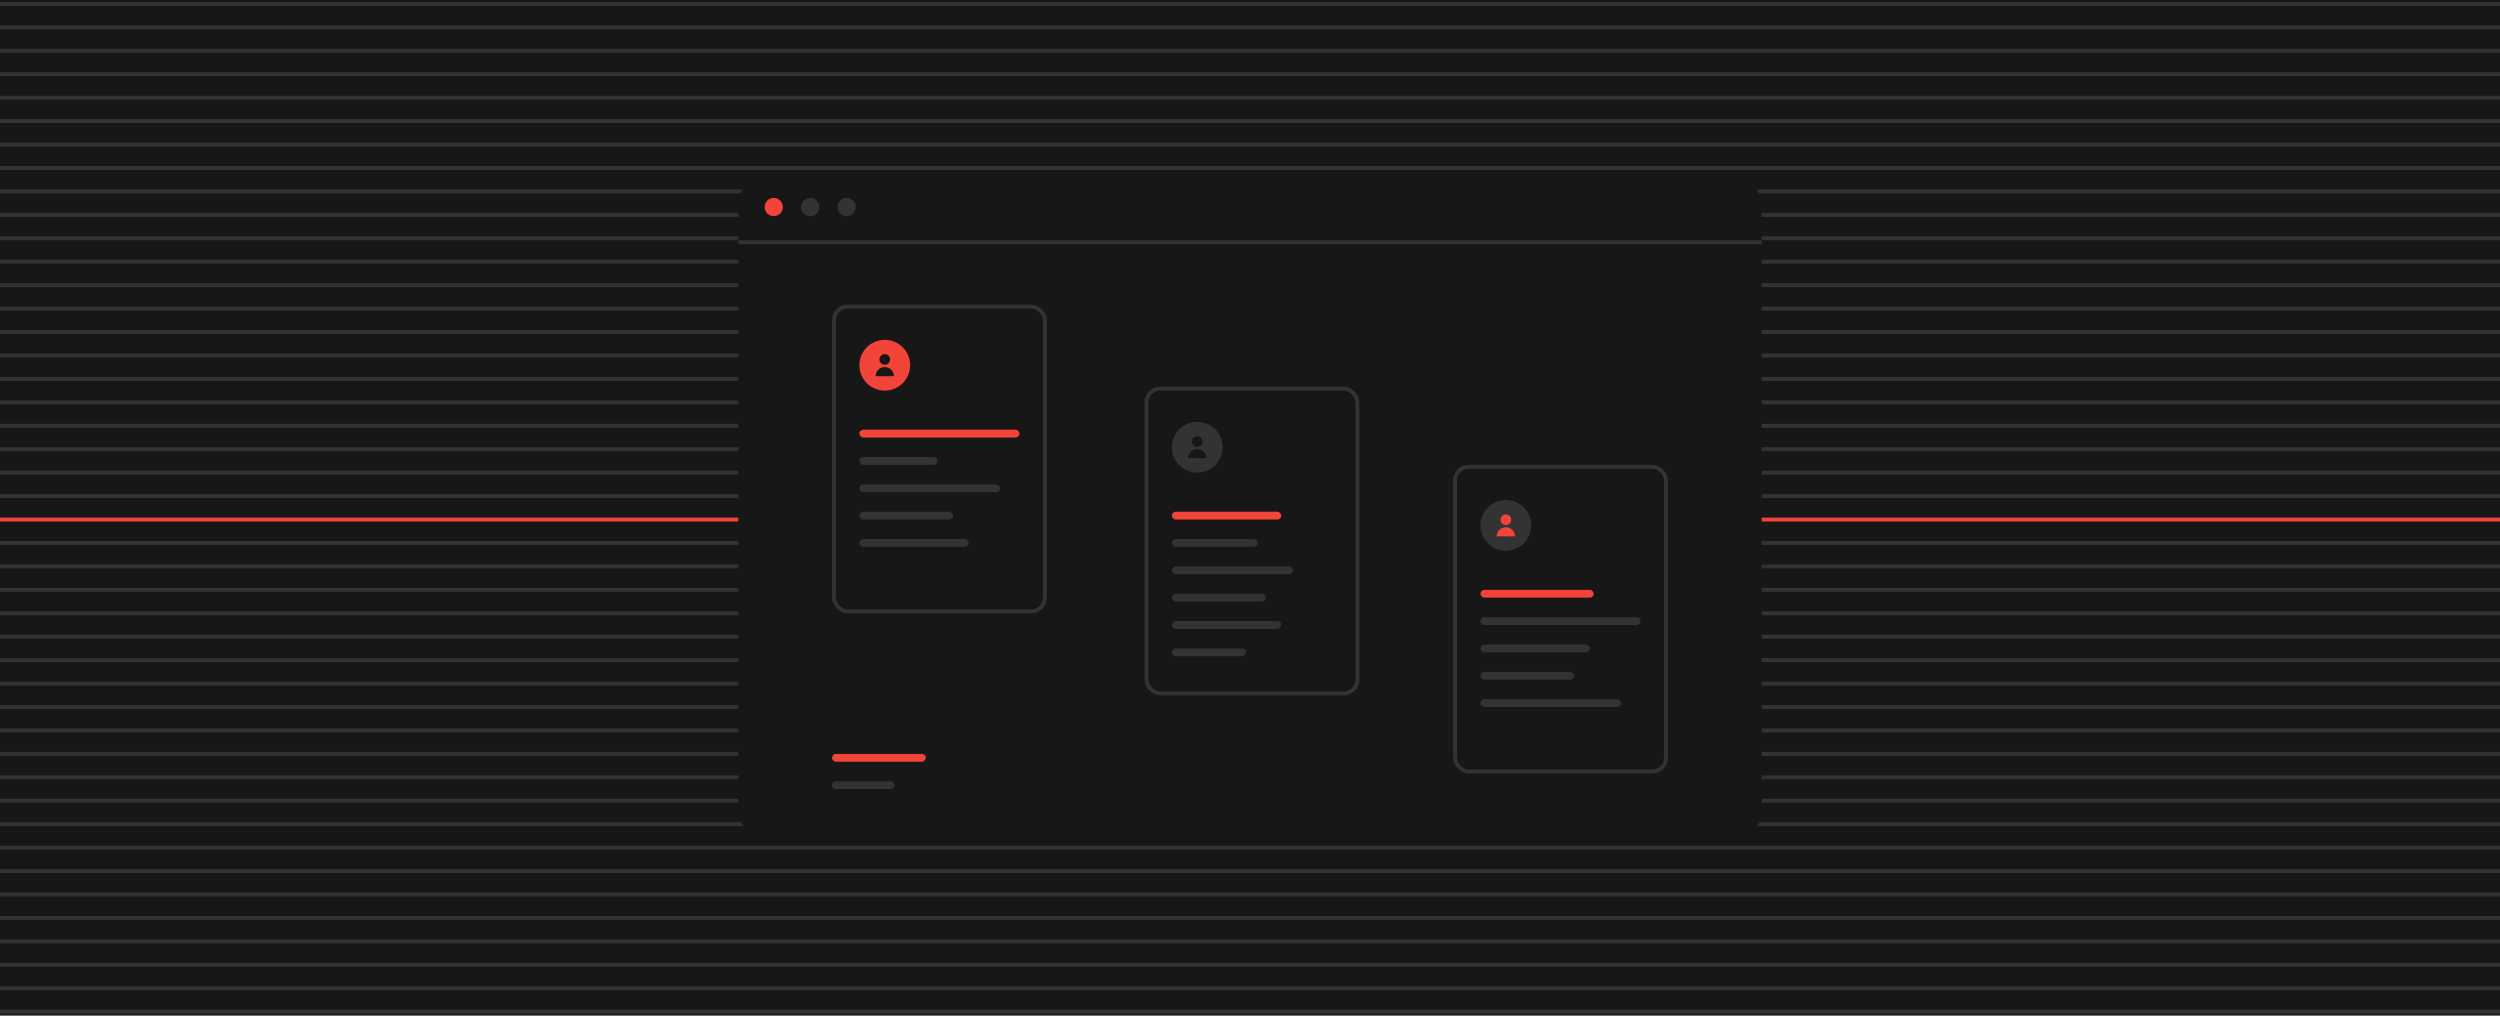 <svg width="640" height="260" fill="none" xmlns="http://www.w3.org/2000/svg"><path fill="#171717" d="M0 0h640v260H0z"/><path d="M0 1h640M0 7h640M0 13h640M0 19h640M0 25h640M0 31h640M0 37h640M0 43h640M0 49h640M0 55h640M0 61h640M0 67h640M0 73h640M0 79h640M0 85h640M0 91h640M0 97h640M0 103h640M0 109h640M0 115h640M0 121h640M0 127h640" stroke="#333" stroke-miterlimit="10"/><path d="M0 133h640" stroke="#F24438" stroke-miterlimit="10"/><path d="M0 139h640M0 145h640M0 151h640M0 157h640M0 163h640M0 169h640M0 175h640M0 181h640M0 187h640M0 193h640M0 199h640M0 205h640M0 211h640M0 217h640M0 223h640M0 229h640M0 235h640M0 241h640M0 247h640M0 253h640M0 259h640" stroke="#333" stroke-miterlimit="10"/><g clip-path="url(#a)"><rect x="189" y="46" width="262" height="168" rx="6" fill="#171717"/><rect x="213.5" y="78.5" width="54" height="78" rx="3.5" fill="#171717" stroke="#333"/><circle cx="226.5" cy="93.5" r="6.5" fill="#F24438"/><rect x="220" y="110" width="41" height="2" rx="1" fill="#F24438"/><rect x="220" y="117" width="20" height="2" rx="1" fill="#333"/><rect width="28" height="2" rx="1" transform="matrix(1 0 0 -1 220 140)" fill="#333"/><rect width="16" height="2" rx="1" transform="matrix(1 0 0 -1 213 202)" fill="#333"/><rect x="220" y="124" width="36" height="2" rx="1" fill="#333"/><rect width="24" height="2" rx="1" transform="matrix(1 0 0 -1 220 133)" fill="#333"/><rect width="24" height="2" rx="1" transform="matrix(1 0 0 -1 213 195)" fill="#F24438"/><path d="M225.141 92.051a1.36 1.36 0 1 1 2.719-.002 1.36 1.36 0 0 1-2.719.002zm-.976 4.256a2.384 2.384 0 0 1 .133-.778 2.339 2.339 0 0 1 3.686-1.027 2.363 2.363 0 0 1 .718 1.026c.055.153.093.314.114.48.013.098.02.197.02.299h-4.671z" fill="#171717"/><rect x="293.5" y="99.5" width="54" height="78" rx="3.5" fill="#171717" stroke="#333"/><circle cx="306.5" cy="114.5" r="6.5" fill="#333"/><rect x="300" y="131" width="28" height="2" rx="1" fill="#F24438"/><rect x="300" y="138" width="22" height="2" rx="1" fill="#333"/><rect width="28" height="2" rx="1" transform="matrix(1 0 0 -1 300 161)" fill="#333"/><rect width="19" height="2" rx="1" transform="matrix(1 0 0 -1 300 168)" fill="#333"/><rect x="300" y="145" width="31" height="2" rx="1" fill="#333"/><rect width="24" height="2" rx="1" transform="matrix(1 0 0 -1 300 154)" fill="#333"/><path d="M305.141 113.051a1.36 1.36 0 1 1 1.359 1.361 1.36 1.36 0 0 1-1.359-1.361zm-.976 4.256a2.383 2.383 0 0 1 .133-.779 2.337 2.337 0 0 1 4.538.779h-4.671z" fill="#171717"/><rect x="372.5" y="119.5" width="54" height="78" rx="3.5" fill="#171717" stroke="#333"/><circle cx="385.5" cy="134.5" r="6.5" fill="#333"/><rect x="379" y="151" width="29" height="2" rx="1" fill="#F24438"/><rect x="379" y="158" width="41" height="2" rx="1" fill="#333"/><rect width="36" height="2" rx="1" transform="matrix(1 0 0 -1 379 181)" fill="#333"/><rect x="379" y="165" width="28" height="2" rx="1" fill="#333"/><rect width="24" height="2" rx="1" transform="matrix(1 0 0 -1 379 174)" fill="#333"/><path d="M384.141 133.051a1.36 1.36 0 1 1 1.359 1.361 1.36 1.36 0 0 1-1.359-1.361zm-.976 4.256a2.383 2.383 0 0 1 .133-.779 2.337 2.337 0 0 1 4.538.779h-4.671z" fill="#F24438"/><circle cx="198.083" cy="52.997" r="2.333" fill="#F24438"/><circle cx="207.417" cy="52.997" r="2.333" fill="#333"/><circle cx="216.749" cy="52.997" r="2.333" fill="#333"/><path d="M451 62H189" stroke="#333"/></g><defs><clipPath id="a"><path fill="#fff" transform="translate(189 46)" d="M0 0h262v168H0z"/></clipPath></defs></svg>
